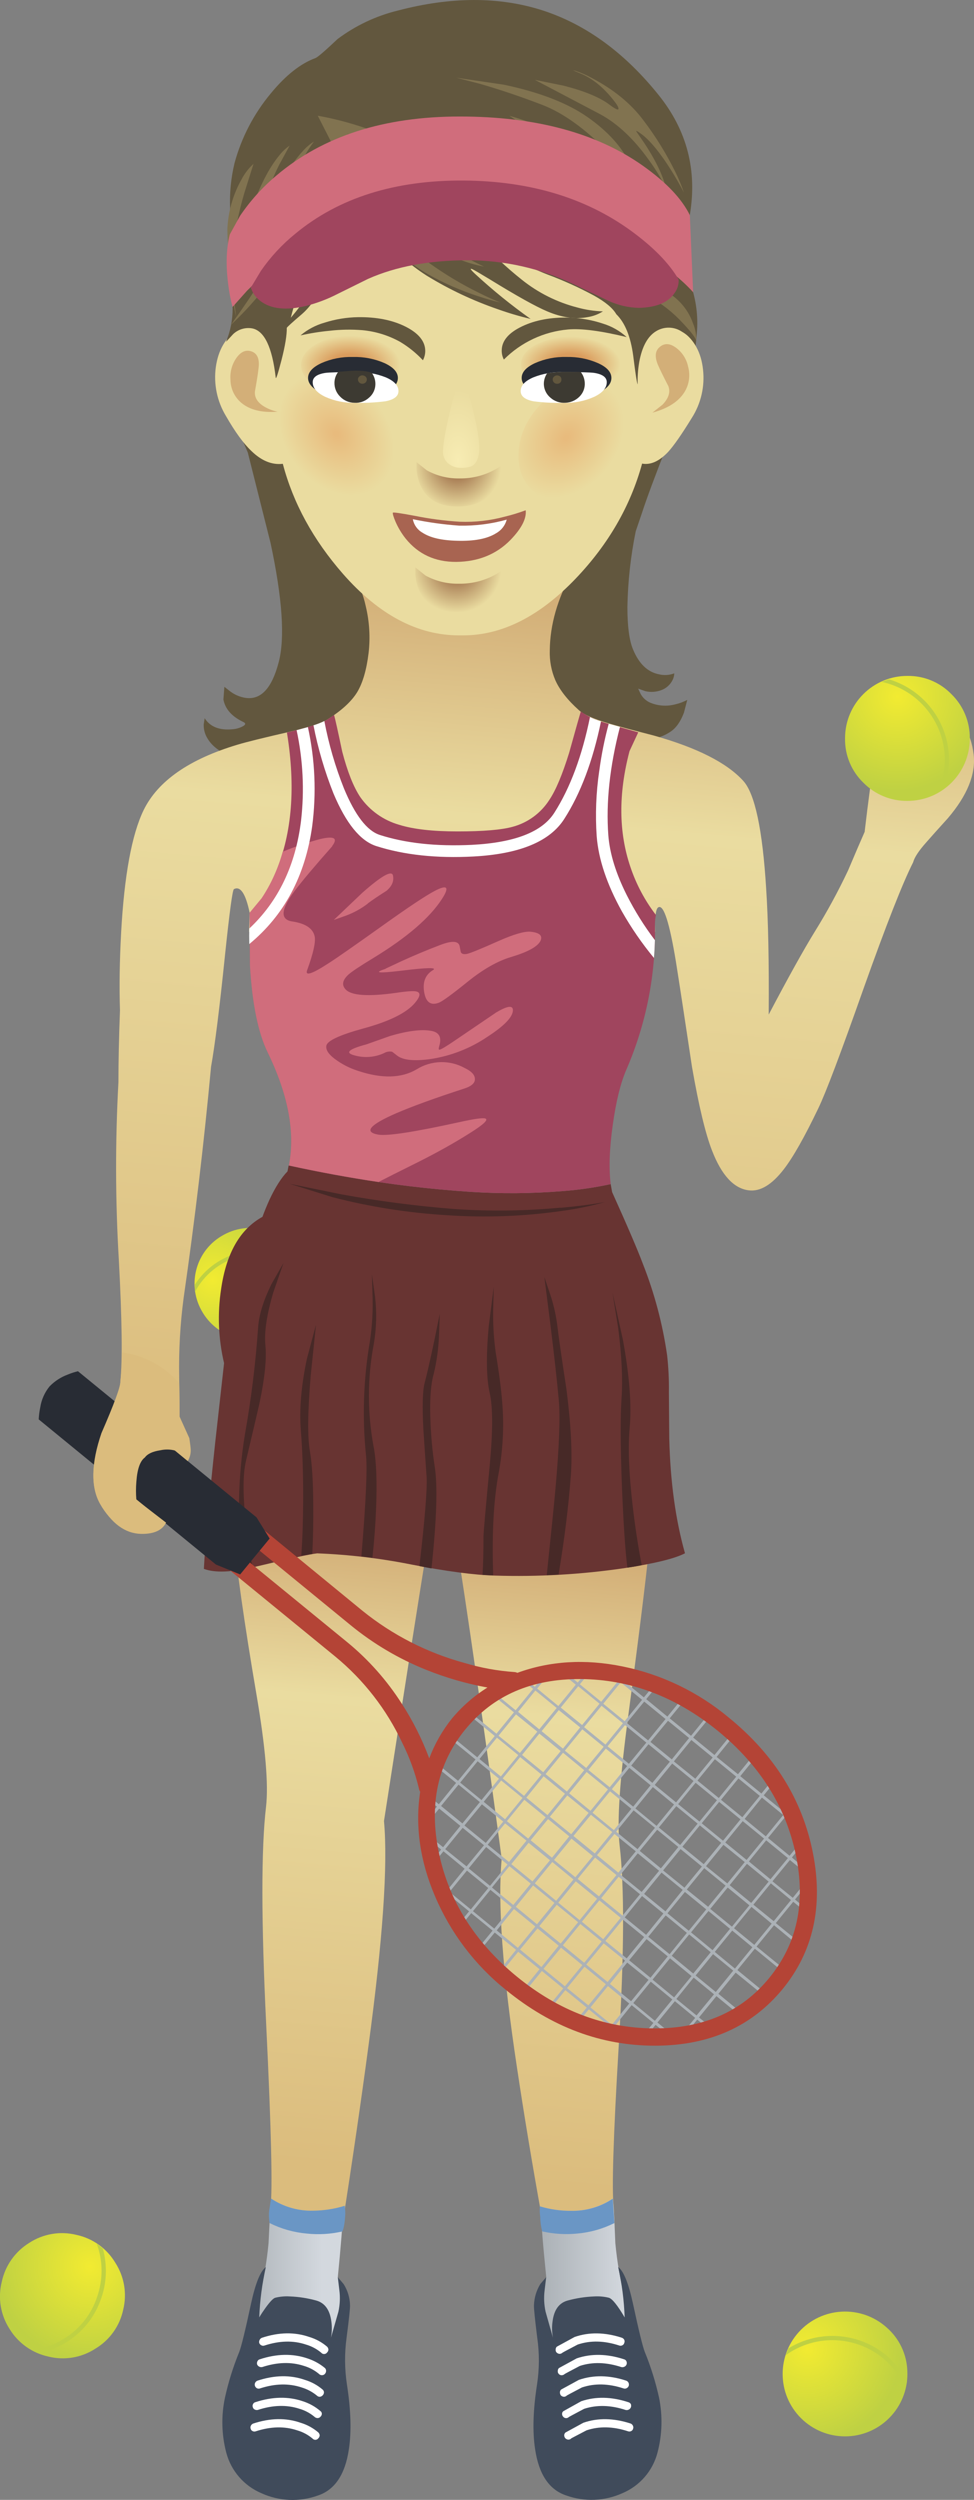 <?xml version="1.0" encoding="iso-8859-1"?>
<!-- Generator: Adobe Illustrator 20.1.0, SVG Export Plug-In . SVG Version: 6.00 Build 0)  -->
<svg version="1.0" id="Layer_1" xmlns="http://www.w3.org/2000/svg" xmlns:xlink="http://www.w3.org/1999/xlink" x="0px" y="0px"
	 viewBox="0 0 383.48 983.81" enable-background="new 0 0 383.48 983.81" xml:space="preserve">
<rect x="0" y="0" width="383.48" height="983.81" fill="#808080" stroke="none"/>
<title>sports1_0027</title>
<linearGradient id="SVGID_1_" gradientUnits="userSpaceOnUse" x1="585.619" y1="616.491" x2="571.269" y2="776.461" gradientTransform="matrix(1.53 0 0 1.53 -717.52 -332.86)">
	<stop  offset="0" style="stop-color:#D3AF78"/>
	<stop  offset="0.25" style="stop-color:#EADCA0"/>
	<stop  offset="1" style="stop-color:#DBBC7D"/>
</linearGradient>
<path fill="url(#SVGID_1_)" d="M197.52,731.66c-1.627,17.333,0.373,44.627,6,81.88c2.853,18.993,6.087,38.47,9.7,58.43
	c0,1.527,0.05,2.86,0.15,4h28.57l-0.31-7.33c-0.813-6.82-0.147-28.153,2-64c2.14-35.947,2.243-62.12,0.31-78.52
	c-1.067-9.167,0.103-26.377,3.51-51.63c4.887-36.613,7.79-60.547,8.71-71.8H179c4.993,31.267,11.18,74.267,18.56,129 M101,667
	c3.513,20.62,4.76,35.31,3.74,44.07c-1.933,16.393-1.907,45.06,0.08,86c1.987,40.94,2.547,64.797,1.68,71.57l-0.31,7.33h28.57
	c4-25.713,7.437-49.313,10.31-70.8c5.653-41.753,7.69-71.26,6.11-88.52c6.927-44.707,12.91-82.707,17.95-114H91.88
	C93.107,617.11,96.147,638.56,101,667z"/>
<path fill="#62573E" d="M180.79,94.88c-23.833,1.733-43.833,5.833-60,12.3c-18.667,7.487-29.36,17.153-32.08,29l-1.07,4.51
	c-0.602,3.43-0.73,6.926-0.38,10.39l0.23,0.46l2.9,8.33c2.393,6.667,4.787,12.75,7.18,18.25c0.613,2.493,3.593,14.333,8.94,35.52
	c4.667,21.793,5.737,37.46,3.21,47c-2.667,10.233-7.02,14.9-13.06,14c-2.127-0.332-4.143-1.169-5.88-2.44l-2.44-1.91l-0.38,5
	c0.713,3.767,3.337,6.72,7.87,8.86c0.967,0.46,0.94,0.993-0.08,1.6c-1.329,0.733-2.805,1.16-4.32,1.25
	c-5.093,0.46-8.71-0.99-10.85-4.35l-0.38,2.44c-0.056,1.971,0.477,3.913,1.53,5.58c3.333,5.6,11.48,9.037,24.44,10.31
	s41.68,0,86.16-3.82c22.2-1.887,43.103-3.923,62.71-6.11l2.9-0.46c2.138-0.504,4.17-1.384,6-2.6c2.24-1.473,4.023-3.993,5.35-7.56
	l1.3-5c-1.494,0.797-3.088,1.389-4.74,1.76c-3.349,0.896-6.903,0.628-10.08-0.76c-1.478-0.708-2.704-1.853-3.51-3.28l-1-2.14l2.83,1
	c2.057,0.475,4.207,0.343,6.19-0.38c2.015-0.707,3.664-2.19,4.58-4.12c0.377-0.788,0.584-1.647,0.61-2.52
	c-1.915,0.733-4.008,0.866-6,0.38c-4.48-0.867-7.89-4.127-10.23-9.78c-1.48-3.513-2.22-9.063-2.22-16.65
	c0.176-10.033,1.274-20.028,3.28-29.86l2.44-7.18c1.833-5.653,5.143-14.563,9.93-26.73c4.28-10.847,7.36-19.63,9.24-26.35
	c1.133-5.808,1.948-11.673,2.44-17.57c0.597-6.567-0.235-13.185-2.44-19.4c-2.493-6.52-12.933-11.407-31.32-14.66
	C222.923,94.07,202.99,93.3,180.79,94.88z"/>
<linearGradient id="SVGID_2_" gradientUnits="userSpaceOnUse" x1="615.383" y1="373.518" x2="595.453" y2="595.718" gradientTransform="matrix(1.53 0 0 1.53 -717.52 -332.86)">
	<stop  offset="0" style="stop-color:#D3AF78"/>
	<stop  offset="0.25" style="stop-color:#EADCA0"/>
	<stop  offset="1" style="stop-color:#DBBC7D"/>
</linearGradient>
<path fill="url(#SVGID_2_)" d="M144,238.55c1.455,6.036,1.834,12.282,1.12,18.45c-0.813,6.667-2.317,11.81-4.51,15.43
	c-2.293,3.72-6.267,7.337-11.92,10.85c-2.187,1.373-6.897,2.9-14.13,4.58c-10.667,2.447-17.667,4.177-21,5.19
	c-19.047,5.7-31.38,14.28-37,25.74c-4.667,9.627-7.62,25.667-8.86,48.12c-0.613,11.2-0.767,21.433-0.46,30.7
	c-0.407,10.667-0.61,20.087-0.61,28.26c-1.273,23.254-1.222,46.562,0.15,69.81c1.273,23.727,1.477,39.727,0.61,48
	c0.1,2.34-2.343,9.19-7.33,20.55c-4.127,11.867-4.357,21.057-0.69,27.57c4.38,7.74,9.957,10.923,16.73,9.55
	c2.489-0.564,4.836-1.629,6.9-3.13c1.478-0.943,2.708-2.225,3.59-3.74c0.813-1.627,0.66-4.683-0.46-9.17l-1.91-6.26l2.06,2.67
	c1.223,1.536,2.665,2.884,4.28,4c2.293-0.353,3.54-1.22,3.74-2.6c0.052-2.942-0.179-5.882-0.69-8.78
	c-1.58-5.653-2.497-9.243-2.75-10.77l-0.08-0.23c-0.1-8.047-0.177-15.2-0.23-21.46c-0.195-10.416,0.393-20.832,1.76-31.16
	c4.393-30.48,7.99-60.787,10.79-90.92c1.527-8.507,3.36-23.173,5.5-44c1.78-17.007,2.95-25.637,3.51-25.89
	c2.547-1.333,4.61,1.773,6.19,9.32l-0.23,7.49h159.86l-0.08-3.06l-0.15-0.23c0.207-1.933,0.383-3.307,0.53-4.12
	c0.207-1.333,0.563-2.097,1.07-2.29c2.04-0.913,4.307,6.19,6.8,21.31c1.373,8.607,3.487,22.43,6.34,41.47
	c2.667,15.333,5.29,26.307,7.87,32.92c3.767,9.773,8.603,15.017,14.51,15.73c4.48,0.56,9.063-2.19,13.75-8.25
	c3.667-4.733,8.2-12.733,13.6-24c2.9-5.96,8.857-21.72,17.87-47.28c8.86-24.9,15.353-41.423,19.48-49.57
	c0.507-1.933,2.213-4.53,5.12-7.79c1.68-1.933,4.53-5.117,8.55-9.55c7.64-8.96,11.027-17.293,10.16-25
	c-1.067-9.267-5.04-14.383-11.92-15.35c-2.566-0.346-5.177-0.11-7.64,0.69c-1.803,0.406-3.481,1.244-4.89,2.44
	c-1.373,1.333-2.417,4.44-3.13,9.32c-0.353,2.447-0.583,4.78-0.69,7c-0.789-1.04-1.746-1.943-2.83-2.67
	c-2.187-1.48-4.147-1.607-5.88-0.38c-1.733,1.227-3.067,5.783-4,13.67c-0.56,4.173-1.197,9.29-1.91,15.35v0.23
	c-1.273,2.853-3.463,7.947-6.57,15.28c-3.893,8.242-8.253,16.255-13.06,24c-4.427,7.18-10.487,18.077-18.18,32.69
	c0.153-20.62-0.18-37.17-1-49.65c-1.427-23.167-4.427-37.27-9-42.31c-6.467-7.127-18.23-13.083-35.29-17.87
	c-8.507-2.187-14.463-3.79-17.87-4.81c-5.807-1.733-9.65-3.44-11.53-5.12c-4.48-4-7.587-7.947-9.32-11.84
	c-1.569-3.688-2.313-7.674-2.18-11.68c0.1-10.133,3.027-20.367,8.78-30.7c-14.26-6.873-28.593-10.207-43-10
	c-14.053,0.207-28.49,3.747-43.31,10.62C141.328,229.81,143.043,234.082,144,238.55z"/>
<radialGradient id="SVGID_3_" cx="315.87" cy="663.453" r="21.71" gradientTransform="matrix(0.426 -1.469 -1.469 -0.426 923.852 1250.341)" gradientUnits="userSpaceOnUse">
	<stop  offset="0" style="stop-color:#F2EB31"/>
	<stop  offset="1" style="stop-color:#BFD143"/>
</radialGradient>
<path fill="url(#SVGID_3_)" d="M88,486c-10.574,5.722-14.508,18.933-8.786,29.507c0.051,0.095,0.103,0.189,0.156,0.283
	c5.843,10.648,19.209,14.547,29.86,8.71c10.607-5.789,14.514-19.08,8.725-29.687c-0.031-0.058-0.063-0.115-0.095-0.173
	c-5.784-10.61-19.074-14.521-29.684-8.737C88.117,485.935,88.059,485.967,88,486z"/>
<path fill="#BFD143" d="M91,494c-5.928,2.236-10.968,6.339-14.36,11.69l0.15,2.67c7.324-13.67,24.342-18.815,38.012-11.491
	c1.862,0.998,3.606,2.202,5.198,3.591l-0.62-2.46c-2.845-2.138-6.053-3.744-9.47-4.74C103.699,491.403,97.047,491.663,91,494z"/>
<linearGradient id="SVGID_4_" gradientUnits="userSpaceOnUse" x1="530.966" y1="806.703" x2="558.466" y2="806.703" gradientTransform="matrix(1.53 0 0 1.53 -717.52 -332.86)">
	<stop  offset="0" style="stop-color:#ACB2B7"/>
	<stop  offset="0.76" style="stop-color:#D3D8DE"/>
</linearGradient>
<path fill="url(#SVGID_4_)" d="M133,896.18c1.273-12.933,1.91-21.003,1.91-24.21l0.61-3.67c-4.013,1.2-8.182,1.793-12.37,1.76
	c-5.813,0.101-11.518-1.578-16.35-4.81l-0.31,3.36c-0.207,2.9-0.46,7.637-0.76,14.21c-0.71,7.481-1.994,14.896-3.84,22.18l-0.61,2.6
	l-0.38,1c-1.733,6.467-4.203,14.87-7.41,25.21c5.021,1.916,10.298,3.075,15.66,3.44c9.113,0.813,16.78-0.077,23-2.67
	c0.967-12.067,1.3-18.863,1-20.39c1.404-4.15,1.822-8.57,1.22-12.91L133,896.18z"/>
<path fill="#404B5B" d="M133,896.18l0.61,5.12c0.362,2.828,0.233,5.696-0.38,8.48L130.3,920c0.407-2.14,0.458-4.333,0.15-6.49
	c-0.613-4.533-2.613-7.257-6-8.17c-3.39-0.932-6.877-1.469-10.39-1.6c-1.926-0.118-3.858,0.061-5.73,0.53
	c-0.813,0.253-2.113,1.627-3.9,4.12c-0.867,1.22-1.657,2.417-2.37,3.59c0.271-6.658,1.141-13.278,2.6-19.78
	c-2.14,1.58-4.073,6.34-5.8,14.28c-2.293,10.667-3.847,17.03-4.66,19.09c-2.399,5.86-4.29,11.916-5.65,18.1
	c-1.496,7.124-1.314,14.498,0.53,21.54c1.9,7.201,7.035,13.112,13.9,16c6.959,3.155,14.872,3.485,22.07,0.92
	c6.72-2.187,10.82-8.247,12.3-18.18c1.067-6.927,0.813-15.457-0.76-25.59c-0.918-6.045-0.968-12.19-0.15-18.25
	c0.967-7.433,1.423-11.71,1.37-12.83c-0.049-2.979-0.921-5.886-2.52-8.4L133,896.18z"/>
<path fill="#6A96C5" d="M135.73,868.07c-4.035,1.243-8.228,1.893-12.45,1.93c-5.856,0.148-11.615-1.507-16.5-4.74
	c-0.153,0.507-0.407,1.983-0.76,4.43c-0.231,1.727-0.18,3.479,0.15,5.19c4.562,2.276,9.511,3.674,14.59,4.12
	c4.697,0.508,9.447,0.224,14.05-0.84c0.184-0.446,0.337-0.904,0.46-1.37c0.264-1.155,0.441-2.328,0.53-3.51
	c0.1-1.02,0.15-1.783,0.15-2.29C135.942,870.013,135.868,869.037,135.73,868.07z"/>
<path fill="#FFFFFF" d="M129.31,924.67c-0.037-0.434-0.224-0.84-0.53-1.15c-2.04-1.75-4.425-3.051-7-3.82
	c-5.753-2-11.967-1.897-18.64,0.31c-0.405,0.148-0.736,0.45-0.92,0.84c-0.199,0.374-0.252,0.809-0.15,1.22
	c0.148,0.405,0.45,0.736,0.84,0.92c0.376,0.203,0.821,0.232,1.22,0.08c5.907-1.933,11.357-2.06,16.35-0.38
	c2.202,0.64,4.246,1.733,6,3.21c0.522,0.615,1.443,0.691,2.058,0.169c0.087-0.074,0.165-0.157,0.232-0.249
	C129.089,925.519,129.282,925.108,129.31,924.67z"/>
<path fill="#FFFFFF" d="M128.39,933.07c0.013-0.431-0.154-0.847-0.46-1.15c-2.066-1.712-4.442-3.009-7-3.82
	c-5.753-1.933-11.967-1.807-18.64,0.38c-0.407,0.099-0.746,0.379-0.92,0.76c-0.199,0.374-0.252,0.809-0.15,1.22
	c0.148,0.405,0.45,0.736,0.84,0.92c0.374,0.199,0.809,0.252,1.22,0.15c5.907-1.933,11.357-2.087,16.35-0.46
	c2.202,0.64,4.246,1.733,6,3.21l0.08,0.08c0.297,0.256,0.678,0.391,1.07,0.38c0.444,0.009,0.868-0.186,1.15-0.53
	C128.218,933.899,128.381,933.493,128.39,933.07z"/>
<path fill="#FFFFFF" d="M127.55,941.55c0.009-0.444-0.186-0.868-0.53-1.15c-2.04-1.75-4.425-3.051-7-3.82
	c-5.7-2-11.913-1.897-18.64,0.31c-0.405,0.148-0.736,0.45-0.92,0.84c-0.203,0.376-0.232,0.821-0.08,1.22
	c0.135,0.388,0.404,0.715,0.76,0.92c0.376,0.203,0.821,0.232,1.22,0.08c5.907-1.933,11.38-2.06,16.42-0.38
	c2.193,0.663,4.232,1.754,6,3.21c0.303,0.307,0.719,0.473,1.15,0.46c0.407-0.049,0.785-0.236,1.07-0.53
	C127.325,942.408,127.522,941.993,127.55,941.55z"/>
<path fill="#FFFFFF" d="M126.71,949.95c0.018-0.424-0.182-0.827-0.53-1.07c-2.046-1.759-4.427-3.086-7-3.9
	c-5.7-1.933-11.913-1.807-18.64,0.38c-0.407,0.099-0.746,0.379-0.92,0.76c-0.203,0.376-0.232,0.821-0.08,1.22
	c0.099,0.407,0.379,0.746,0.76,0.92c0.374,0.199,0.809,0.252,1.22,0.15c5.907-1.933,11.357-2.087,16.35-0.46
	c2.202,0.64,4.246,1.733,6,3.21c0.313,0.29,0.723,0.454,1.15,0.46c0.444,0.009,0.868-0.186,1.15-0.53
	C126.503,950.804,126.7,950.389,126.71,949.95z"/>
<path fill="#FFFFFF" d="M125.87,958.43c-0.037-0.434-0.224-0.84-0.53-1.15c-2.04-1.749-4.425-3.051-7-3.82
	c-5.7-2-11.913-1.897-18.64,0.31c-0.405,0.149-0.735,0.451-0.92,0.84c-0.203,0.376-0.232,0.821-0.08,1.22
	c0.099,0.407,0.379,0.746,0.76,0.92c0.376,0.203,0.821,0.232,1.22,0.08c5.907-1.933,11.357-2.06,16.35-0.38
	c2.202,0.64,4.246,1.733,6,3.21l0.08,0.08c0.566,0.575,1.49,0.582,2.065,0.016c0.053-0.052,0.101-0.107,0.145-0.167
	C125.645,959.288,125.842,958.873,125.87,958.43z"/>
<linearGradient id="SVGID_5_" gradientUnits="userSpaceOnUse" x1="608.916" y1="806.673" x2="636.416" y2="806.673" gradientTransform="matrix(1.53 0 0 1.53 -717.52 -332.86)">
	<stop  offset="0" style="stop-color:#ACB2B7"/>
	<stop  offset="0.76" style="stop-color:#D3D8DE"/>
</linearGradient>
<path fill="url(#SVGID_5_)" d="M238.91,937.19c5.358-0.387,10.633-1.546,15.66-3.44c-3.207-10.34-5.677-18.743-7.41-25.21l-0.46-1
	l-0.61-2.6c-1.838-7.275-3.115-14.68-3.82-22.15c-0.253-6.567-0.483-11.303-0.69-14.21l-0.31-3.36
	c-4.832,3.232-10.537,4.911-16.35,4.81c-4.188,0.033-8.357-0.56-12.37-1.76c0.117,1.236,0.321,2.463,0.61,3.67
	c-0.053,3.207,0.583,11.277,1.91,24.21l-1.37,5c-0.601,4.335-0.208,8.75,1.15,12.91c-0.307,1.373,0.05,8.17,1.07,20.39
	C222.087,937.097,229.75,938.01,238.91,937.19z"/>
<path fill="#404B5B" d="M239.75,904.27c-1.873-0.463-3.804-0.642-5.73-0.53c-3.536,0.135-7.045,0.672-10.46,1.6
	c-3.413,0.913-5.413,3.637-6,8.17c-0.308,2.157-0.257,4.35,0.15,6.49l-2.9-10.23c-0.613-2.784-0.742-5.652-0.38-8.48l0.61-5.12
	l-2.29,2.67c-1.555,2.534-2.423,5.429-2.52,8.4c-0.053,1.22,0.38,5.497,1.3,12.83c0.866,6.055,0.839,12.203-0.08,18.25
	c-1.58,10.133-1.833,18.663-0.76,25.59c1.48,9.927,5.58,15.987,12.3,18.18c7.198,2.565,15.111,2.235,22.07-0.92
	c6.853-2.882,11.965-8.801,13.82-16c1.847-7.039,2.056-14.408,0.61-21.54c-1.36-6.184-3.251-12.24-5.65-18.1
	c-0.813-2.087-2.367-8.45-4.66-19.09c-1.733-7.947-3.667-12.707-5.8-14.28c1.468,6.519,2.325,13.161,2.56,19.84
	C243.14,907.26,241.077,904.683,239.75,904.27z"/>
<path fill="#6A96C5" d="M241.89,874.87l-0.61-9.62c-4.832,3.232-10.537,4.911-16.35,4.81c-4.188,0.033-8.357-0.56-12.37-1.76
	c-0.118,1.374-0.068,2.758,0.15,4.12c0.011,1.934,0.267,3.86,0.76,5.73c4.557,1.029,9.252,1.313,13.9,0.84
	C232.425,878.538,237.351,877.14,241.89,874.87z"/>
<path fill="#FFFFFF" d="M245.79,920.85c-0.184-0.39-0.515-0.692-0.92-0.84c-6.72-2.187-12.933-2.29-18.64-0.31
	c-4.48,2.447-6.813,3.72-7,3.82c-0.306,0.303-0.473,0.719-0.46,1.15c-0.049,0.421,0.09,0.841,0.38,1.15
	c0.31,0.306,0.716,0.493,1.15,0.53c0.427-0.006,0.837-0.17,1.15-0.46c0.1-0.1,2.1-1.17,6-3.21c4.993-1.68,10.443-1.553,16.35,0.38
	c0.399,0.152,0.844,0.122,1.22-0.08c0.381-0.174,0.661-0.513,0.76-0.92C245.957,921.677,245.961,921.236,245.79,920.85z"/>
<path fill="#FFFFFF" d="M246.63,929.25c-0.174-0.381-0.513-0.661-0.92-0.76c-6.667-2.187-12.88-2.313-18.64-0.38
	c-4.48,2.447-6.813,3.72-7,3.82c-0.306,0.303-0.473,0.719-0.46,1.15c-0.065,0.422,0.076,0.85,0.38,1.15
	c0.282,0.344,0.706,0.539,1.15,0.53c0.427-0.006,0.837-0.17,1.15-0.46c0.1-0.1,2.1-1.17,6-3.21c4.993-1.627,10.443-1.473,16.35,0.46
	c0.411,0.102,0.846,0.049,1.22-0.15c0.39-0.184,0.692-0.515,0.84-0.92C246.829,930.075,246.804,929.637,246.63,929.25z"/>
<path fill="#FFFFFF" d="M247.47,937.73c-0.184-0.39-0.515-0.692-0.92-0.84c-6.667-2.187-12.88-2.29-18.64-0.31
	c-4.48,2.447-6.813,3.72-7,3.82c-0.306,0.303-0.473,0.719-0.46,1.15c0,0.414,0.133,0.817,0.38,1.15
	c0.31,0.306,0.716,0.493,1.15,0.53c0.431,0.013,0.847-0.154,1.15-0.46c0.1-0.1,2.1-1.17,6-3.21c4.993-1.68,10.443-1.553,16.35,0.38
	c0.399,0.152,0.844,0.122,1.22-0.08c0.39-0.184,0.692-0.515,0.84-0.92C247.664,938.542,247.639,938.111,247.47,937.73z"/>
<path fill="#FFFFFF" d="M248.39,946.13c-0.218-0.378-0.578-0.651-1-0.76c-6.667-2.187-12.853-2.313-18.56-0.38
	c-4.48,2.493-6.813,3.793-7,3.9c-0.348,0.243-0.548,0.646-0.53,1.07c-0.013,0.431,0.154,0.847,0.46,1.15
	c0.282,0.344,0.706,0.539,1.15,0.53c0.405,0.001,0.792-0.166,1.07-0.46c0.153-0.1,2.153-1.17,6-3.21
	c5.04-1.627,10.49-1.473,16.35,0.46c0.411,0.102,0.846,0.049,1.22-0.15c0.389-0.185,0.691-0.515,0.84-0.92
	C248.557,946.982,248.509,946.529,248.39,946.13z"/>
<path fill="#FFFFFF" d="M248.31,953.77c-6.72-2.187-12.933-2.29-18.64-0.31c-4.48,2.447-6.813,3.72-7,3.82
	c-0.344,0.282-0.539,0.706-0.53,1.15c0.006,0.427,0.17,0.837,0.46,1.15c0.31,0.306,0.716,0.493,1.15,0.53
	c0.427-0.006,0.837-0.17,1.15-0.46h-0.08c0.153-0.1,2.19-1.17,6.11-3.21c4.993-1.68,10.443-1.553,16.35,0.38
	c0.399,0.152,0.844,0.122,1.22-0.08c0.381-0.174,0.661-0.513,0.76-0.92c0.152-0.399,0.123-0.844-0.08-1.22
	C249.005,954.224,248.694,953.927,248.31,953.77z"/>
<path fill="#D88B37" d="M147.87,352.43c-1.464-1.553-3.516-2.414-5.65-2.37c-2.111-0.034-4.139,0.827-5.58,2.37
	c-1.536,1.476-2.393,3.52-2.37,5.65c0.08,4.352,3.588,7.86,7.94,7.94c2.13,0.023,4.174-0.834,5.65-2.37
	c1.543-1.441,2.404-3.469,2.37-5.58c0.023-2.13-0.834-4.174-2.37-5.65 M146,354.34c0.988,0.993,1.538,2.339,1.53,3.74
	c0.019,1.382-0.535,2.711-1.53,3.67c-0.982,1.004-2.336,1.558-3.74,1.53c-2.86-0.016-5.174-2.33-5.19-5.19
	c-0.008-1.401,0.542-2.747,1.53-3.74c0.959-0.995,2.288-1.549,3.67-1.53C143.669,352.792,145.019,353.342,146,354.34z"/>
<path fill="#D88B37" d="M143.44,368.09c0.038-5.904-4.718-10.72-10.622-10.758c-5.904-0.038-10.72,4.718-10.758,10.622
	s4.718,10.72,10.622,10.758c2.859,0.018,5.606-1.11,7.628-3.132C142.36,373.634,143.496,370.916,143.44,368.09 M138.44,362.51
	c3.115,3.079,3.144,8.1,0.065,11.215c-3.079,3.115-8.1,3.144-11.215,0.065c-3.115-3.079-3.144-8.1-0.065-11.215
	c1.488-1.506,3.517-2.354,5.635-2.355c2.084-0.027,4.087,0.805,5.54,2.3L138.44,362.51z"/>
<path fill="#D88B37" d="M145.43,357.47c-5.114,0.011-9.251,4.166-9.24,9.28c0,0.013,0,0.027,0,0.04
	c-0.002,5.125,4.151,9.282,9.276,9.284c5.125,0.002,9.282-4.151,9.284-9.276c0-0.003,0-0.005,0-0.008
	c0.055-2.465-0.911-4.842-2.67-6.57c-1.739-1.794-4.142-2.789-6.64-2.75 M140.86,362.13c1.198-1.241,2.855-1.933,4.58-1.91
	c3.601-0.028,6.542,2.869,6.57,6.47c0,0.033,0,0.067,0,0.1c0.023,1.725-0.669,3.382-1.91,4.58c-1.223,1.253-2.91,1.944-4.66,1.91
	c-3.577-0.016-6.474-2.912-6.49-6.49c-0.039-1.747,0.645-3.434,1.89-4.66H140.86z"/>
<path fill="#EADCA0" d="M182.24,37.06c-20.267,0-37.377,7.103-51.33,21.31c-14.207,14.42-21.31,32.32-21.31,53.7v16
	c-5.853-2.087-11.187-1.553-16,1.6c-4.813,3.153-7.69,8.093-8.63,14.82c-0.907,6.685,0.505,13.48,4,19.25
	c3.567,6.213,6.877,10.77,9.93,13.67c4,3.92,8.15,5.627,12.45,5.12c4.073,15.48,11.967,29.917,23.68,43.31
	c14.153,16.14,29.403,24.21,45.75,24.21h1.53c15.333,0,30.127-7.46,44.38-22.38c12.833-13.44,21.54-28.513,26.12-45.22
	c3.333,0.613,6.743-0.913,10.23-4.58c2.24-2.447,5.347-6.903,9.32-13.37c3.626-5.666,5.19-12.407,4.43-19.09
	c-0.713-6.667-3.463-11.707-8.25-15.12c-3.946-2.846-8.908-3.899-13.67-2.9v-15.32c0-21.387-7.077-39.283-21.23-53.69
	C219.64,44.167,202.507,37.06,182.24,37.06z"/>
<path fill="#D3AF78" d="M256.86,162.4c6-1.627,10.177-4.273,12.53-7.94c1.93-3.015,2.487-6.71,1.53-10.16
	c-0.616-3.008-2.331-5.679-4.81-7.49c-2.447-1.78-4.61-1.83-6.49-0.15c-1.68,1.473-1.883,3.763-0.61,6.87
	c0.767,1.78,2.14,4.58,4.12,8.4c0.913,2.34,0.15,4.783-2.29,7.33L256.86,162.4z"/>
<path fill="#D3AF78" d="M90.74,149.42c0.022,3.55,1.615,6.907,4.35,9.17c3.333,2.747,8.07,3.893,14.21,3.44
	c-1.629-0.323-3.2-0.89-4.66-1.68c-3.053-1.627-4.48-3.713-4.28-6.26c0.767-4.28,1.25-7.387,1.45-9.32
	c0.407-3.333-0.407-5.447-2.44-6.34c-2.293-0.967-4.357-0.203-6.19,2.29C91.363,143.24,90.498,146.323,90.74,149.42z"/>
<radialGradient id="SVGID_6_" cx="259.354" cy="1001.956" r="13.15" gradientTransform="matrix(-1.53 0 0 -0.84 621.01 985.03)" gradientUnits="userSpaceOnUse">
	<stop  offset="0.37" style="stop-color:#DA9C5D"/>
	<stop  offset="1" style="stop-color:#EADCA0"/>
</radialGradient>
<path fill="url(#SVGID_6_)" d="M211,135.59c-3.92,2.14-5.88,4.737-5.88,7.79c0,3.053,1.96,5.65,5.88,7.79
	c4.418,2.243,9.327,3.347,14.28,3.21c4.931,0.144,9.819-0.96,14.21-3.21c3.92-2.187,5.88-4.783,5.88-7.79
	c0-3.007-1.96-5.603-5.88-7.79C230.475,131.313,220.015,131.313,211,135.59z"/>
<radialGradient id="SVGID_7_" cx="437.445" cy="448.035" r="13.16" gradientTransform="matrix(-1.17 -0.99 1.27 -1.5 165.75 1277.36)" gradientUnits="userSpaceOnUse">
	<stop  offset="0.04" style="stop-color:#E8BB7D"/>
	<stop  offset="1" style="stop-color:#EADCA0"/>
</radialGradient>
<path fill="url(#SVGID_7_)" d="M227.69,150.56c-6.213,1.333-11.637,4.72-16.27,10.16s-7.053,11.347-7.26,17.72
	c-0.253,6.367,1.747,11.367,6,15c4.253,3.633,9.497,4.78,15.73,3.44c6.427-1.424,12.17-5.01,16.27-10.16
	c4.667-5.447,7.11-11.353,7.33-17.72c0.22-6.367-1.78-11.367-6-15C239.217,150.387,233.95,149.24,227.69,150.56z"/>
<radialGradient id="SVGID_8_" cx="-15.527" cy="667.289" r="13.14" gradientTransform="matrix(-1.19 0.96 -1.26 -1.56 954.75 1226.75)" gradientUnits="userSpaceOnUse">
	<stop  offset="0.04" style="stop-color:#E8BB7D"/>
	<stop  offset="1" style="stop-color:#EADCA0"/>
</radialGradient>
<path fill="url(#SVGID_8_)" d="M116.4,150.56c-4.327,3.46-6.39,8.46-6.19,15s2.567,12.623,7.1,18.25
	c4.094,5.332,9.846,9.149,16.35,10.85c6.313,1.527,11.647,0.527,16-3s6.417-8.527,6.19-15c-0.207-6.467-2.6-12.527-7.18-18.18
	s-10.03-9.27-16.35-10.85C126.033,146.07,120.727,147.047,116.4,150.56z"/>
<radialGradient id="SVGID_9_" cx="259.324" cy="964.135" r="13.16" gradientTransform="matrix(-1.53 0 0 -0.89 534.32 1001.86)" gradientUnits="userSpaceOnUse">
	<stop  offset="0.37" style="stop-color:#DA9C5D"/>
	<stop  offset="1" style="stop-color:#EADCA0"/>
</radialGradient>
<path fill="url(#SVGID_9_)" d="M124.42,135.44c-3.92,2.293-5.88,5.043-5.88,8.25s1.96,5.957,5.88,8.25
	c4.343,2.399,9.251,3.587,14.21,3.44c4.959,0.147,9.867-1.041,14.21-3.44c3.92-2.24,5.88-4.99,5.88-8.25s-1.96-6.01-5.88-8.25
	c-4.343-2.399-9.251-3.587-14.21-3.44C133.671,131.853,128.763,133.041,124.42,135.44z"/>
<path fill="#62573E" d="M224.25,125c-7.233-0.207-13.47,0.94-18.71,3.44c-5.24,2.5-7.907,5.607-8,9.32
	c-0.056,1.299,0.234,2.59,0.84,3.74c6.767-6.803,15.721-10.997,25.28-11.84c5.247-0.46,12.937,0.54,23.07,3
	c-2.657-2.411-5.812-4.21-9.24-5.27C233.215,125.961,228.755,125.156,224.25,125z"/>
<path fill="#282C34" d="M210.58,142.93c-3.46,1.627-5.19,3.56-5.19,5.8c0,2.24,1.73,4.2,5.19,5.88c3.919,1.685,8.156,2.5,12.42,2.39
	c4.298,0.117,8.571-0.691,12.53-2.37c3.46-1.627,5.19-3.587,5.19-5.88c0-2.293-1.73-4.227-5.19-5.8
	c-3.944-1.737-8.222-2.58-12.53-2.47C218.729,140.363,214.486,141.2,210.58,142.93z"/>
<path fill="#FFFFFF" d="M210,148.5c-3.333,1.427-5,3.233-5,5.42c0,2,1.667,3.333,5,4c3.951,0.513,7.937,0.717,11.92,0.61
	c4.157,0.139,8.289-0.679,12.08-2.39c3.26-1.58,4.89-3.49,4.89-5.73c0-1.933-1.667-3.157-5-3.67c-1.527-0.207-5.527-0.31-12-0.31
	C217.827,146.3,213.78,147.004,210,148.5z"/>
<path fill="#3D3A32" d="M221.42,146.36c-2.008,0.062-4.012,0.239-6,0.53c-0.895,1.3-1.351,2.852-1.3,4.43
	c0.095,2.019,1.039,3.905,2.6,5.19c1.587,1.417,3.677,2.137,5.8,2c2.128-0.053,4.152-0.927,5.65-2.44
	c1.438-1.424,2.189-3.4,2.06-5.42c-0.062-1.561-0.622-3.061-1.6-4.28h-7.26L221.42,146.36z"/>
<path fill="#62573E" d="M218.14,148.2c-0.344,0.282-0.539,0.706-0.53,1.15c0.001,0.462,0.193,0.904,0.53,1.22
	c0.326,0.314,0.767,0.481,1.22,0.46c0.871,0.057,1.623-0.602,1.68-1.473c0.005-0.069,0.005-0.138,0-0.207
	c0.013-0.431-0.154-0.847-0.46-1.15c-0.336-0.299-0.77-0.463-1.22-0.46C218.907,147.719,218.466,147.886,218.14,148.2z"/>
<path fill="#282C34" d="M156.65,148.73c0-2.24-1.73-4.173-5.19-5.8c-3.946-1.727-8.225-2.56-12.53-2.44
	c-4.28-0.125-8.534,0.709-12.45,2.44c-3.46,1.627-5.19,3.56-5.19,5.8c0,2.24,1.73,4.2,5.19,5.88c3.928,1.689,8.176,2.504,12.45,2.39
	c4.298,0.117,8.571-0.691,12.53-2.37C154.92,152.99,156.65,151.023,156.65,148.73z"/>
<path fill="#FFFFFF" d="M156.88,153.92c0-2.187-1.667-3.993-5-5.42c-3.765-1.486-7.794-2.187-11.84-2.06
	c-6.467,0-10.44,0.103-11.92,0.31c-3.333,0.507-5,1.73-5,3.67c0,2.24,1.63,4.15,4.89,5.73c3.743,1.68,7.819,2.491,11.92,2.37
	c3.983,0.107,7.969-0.097,11.92-0.61C155.203,157.237,156.88,155.907,156.88,153.92z"/>
<path fill="#3D3A32" d="M133.21,146.29c-0.965,1.22-1.503,2.724-1.53,4.28c-0.06,2.063,0.744,4.057,2.22,5.5
	c1.471,1.551,3.512,2.433,5.65,2.44c2.103,0.147,4.175-0.576,5.73-2c1.568-1.305,2.488-3.23,2.52-5.27
	c0.035-1.586-0.446-3.14-1.37-4.43c-0.867-0.507-2.623-0.813-5.27-0.92c-1.402-0.038-2.805,0.012-4.2,0.15
	C134.987,146.207,133.737,146.29,133.21,146.29z"/>
<path fill="#62573E" d="M144.43,149.34c0.009-0.444-0.186-0.868-0.53-1.15c-0.336-0.299-0.77-0.463-1.22-0.46
	c-0.453-0.021-0.894,0.146-1.22,0.46c-0.344,0.282-0.539,0.706-0.53,1.15c0.001,0.462,0.193,0.904,0.53,1.22
	c0.326,0.314,0.767,0.481,1.22,0.46c0.45,0.003,0.884-0.161,1.22-0.46C144.237,150.244,144.429,149.802,144.43,149.34z"/>
<path fill="#62573E" d="M132.9,15.37c-4.94,4.667-7.843,7.163-8.71,7.49c-5.853,2.14-11.71,6.773-17.57,13.9
	c-6.676,8.007-11.547,17.36-14.28,27.42c-1.394,5.798-1.983,11.761-1.75,17.72c0.153,10.133,0.18,15.733,0.08,16.8
	c-0.356,4.296-0.356,8.614,0,12.91c0.207,2.34,0.513,5.573,0.92,9.7c0.021,4.531-0.86,9.022-2.59,13.21l2.83-3.06
	c2.008-1.878,4.783-2.701,7.49-2.22c4.787,0.967,7.867,7.433,9.24,19.4c0.1,0.813,0.863-1.52,2.29-7c1.427-5.6,2.113-9.8,2.06-12.6
	c0.153-0.353,2.113-2.137,5.88-5.35c3.613-3.107,6.517-7.51,8.71-13.21c1.833-4.733,3.997-11.227,6.49-19.48s3.97-12.92,4.43-14
	c3.51,5.606,7.463,10.923,11.82,15.9c5.106,6.053,11.093,11.305,17.76,15.58c8.823,5.413,18.212,9.842,28,13.21
	c4.228,1.515,8.538,2.79,12.91,3.82c-7.574-5.371-14.799-11.22-21.63-17.51c-2.04-1.887-2.473-2.573-1.3-2.06
	c0.767,0.353,3.057,1.687,6.87,4c10.593,6.52,18.13,10.72,22.61,12.6c5.753,2.447,11.127,3.187,16.12,2.22
	c2.063-0.342,4.036-1.097,5.8-2.22c-3.409-0.104-6.794-0.618-10.08-1.53c-7.971-2.052-15.416-5.774-21.84-10.92
	c-6.106-4.847-11.792-10.199-17-16l-5.35-6.57l8.98,7.48c7.175,5.356,15.035,9.728,23.37,13c6.323,2.345,12.475,5.129,18.41,8.33
	c4.48,2.493,7.407,4.937,8.78,7.33c3.413,3.333,5.63,8.757,6.65,16.27c0.913,7.333,1.5,11.1,1.76,11.3
	c-0.087-2.916,0.117-5.834,0.61-8.71c1.12-6.16,3.36-10.233,6.72-12.22c3.12-1.887,7.05-1.797,10.08,0.23
	c1.615,0.919,3.041,2.137,4.2,3.59c-0.353-1.887-0.687-4.22-1-7c-0.636-4.785-0.84-9.618-0.61-14.44
	c0.1-1.333,0.05-5.737-0.15-13.21c-0.219-4.974,0.012-9.958,0.69-14.89c2.953-17.513-1.093-33.18-12.14-47
	c-13.44-16.793-28.74-27.963-45.9-33.51c-17.007-5.447-35.973-5.42-56.9,0.08C148.063,6.245,139.98,10.062,132.9,15.37
	 M124.5,105.19l0.15-0.15l-1.45,5.65c-0.867,3.82-3.77,8.607-8.71,14.36C116.883,115.323,120.22,108.703,124.5,105.19z"/>
<path fill="#817350" d="M272.83,127.19c-2.131-6.048-6.702-10.924-12.6-13.44c-6.26-2.9-13.693-6.183-22.3-9.85l-11.08-4.58
	l10.31,6.49c7.74,4.84,13.877,8.48,18.41,10.92c5.005,2.755,9.523,6.316,13.37,10.54c3.46,3.667,5.19,6.033,5.19,7.1
	C274.23,131.91,273.786,129.459,272.83,127.19 M189,33c7.947,2.293,16.093,5.043,24.44,8.25c8.347,3.207,17.08,9.497,26.2,18.87
	c3.987,4.052,7.664,8.397,11,13c-0.243-2.971-1.101-5.859-2.52-8.48c-3.26-6.82-8.86-13.007-16.8-18.56s-18.94-9.807-33-12.76
	l-18.71-2.75L189,33 M220.47,66.15l4.12,6.42c3.107,4.733,5.527,8.22,7.26,10.46c3.446,4.231,7.5,7.928,12.03,10.97
	c-2.14-3.513-4.737-7.307-7.79-11.38c-6.06-8.173-11.28-13.66-15.66-16.46 M204.93,68.83c-2.447-2.493-3.567-4.073-3.36-4.74
	c0.153-0.507,1.3-0.253,3.44,0.76c5.596,2.954,10.783,6.625,15.43,10.92c2.393,2.187,3.727,3.077,4,2.67s-0.467-1.68-2.22-3.82
	c-5.135-6.233-11.208-11.631-18-16c-5.691-3.819-11.715-7.116-18-9.85l-5.8-1.91l6.42,3.67c4.48,2.667,7.257,4.55,8.33,5.65
	c0.353,0.407-3.033-0.483-10.16-2.67c-9.52-2.9-16.8-3.867-21.84-2.9l13.67,6.42c10.187,5.193,17.853,10.007,23,14.44
	c5.485,4.866,10.677,10.051,15.55,15.53c2.667,2.953,4.78,5.45,6.34,7.49c-1.334-3.011-2.84-5.942-4.51-8.78
	c-3.422-6.091-7.55-11.757-12.3-16.88 M200.49,45.53l8.25,5.47c5.8,3.973,11.338,8.316,16.58,13
	c5.254,4.895,10.132,10.18,14.59,15.81c2.6,3.207,4.713,5.957,6.34,8.25c-0.767-5.193-3.263-10.86-7.49-17
	c-8.4-12.273-21.157-20.777-38.27-25.51 M142.68,83.65l7.64,9.17c6.26,6.787,12.37,11.847,18.33,15.18
	c6.215,3.495,12.765,6.359,19.55,8.55c3.567,1.173,6.52,2.013,8.86,2.52c-2.293-0.867-5.17-2.167-8.63-3.9
	c-6.691-3.293-13.102-7.126-19.17-11.46c-5.853-4.173-12.04-8.78-18.56-13.82l-8-6.26 M136.9,52.54l5.65,7.71
	c3.919,5.07,8.55,9.546,13.75,13.29c8.191,5.752,16.022,12.001,23.45,18.71c-0.724-2.329-1.616-4.601-2.67-6.8
	c-2.293-4.993-4.863-8.66-7.71-11l-16.23-13.02l8.4,2.67c7.422,3.102,14.448,7.077,20.93,11.84c4.58,3.333,10.97,9.333,19.17,18
	c6.52,6.873,12.603,11.61,18.25,14.21c6.5,2.933,13.157,5.507,19.94,7.71c3.46,1.12,6.287,1.96,8.48,2.52
	c-5.016-1.769-9.913-3.86-14.66-6.26c-10.8-5.413-18.847-11.26-24.14-17.54c-8.247-9.727-18.913-18.893-32-27.5
	c-17.213-11.2-34.68-18.38-52.4-21.54L133,61c6.82,11.56,14.28,20.447,22.38,26.66c7.57,5.915,15.957,10.701,24.9,14.21
	c3.323,1.37,6.778,2.395,10.31,3.06c-5.126-2.417-10.098-5.145-14.89-8.17c-10.947-6.82-19.07-13.747-24.37-20.78
	c-4.407-5.698-8.398-11.707-11.94-17.98l-2.52-5.42 M226.62,27.9c-1.68-0.507-0.993-0.15,2.06,1.07
	c4.533,1.887,8.787,5.323,12.76,10.31c1.48,1.833,2.167,3.03,2.06,3.59c-0.107,0.56-1.253,0.027-3.44-1.6
	c-3.767-2.9-9.827-5.42-18.18-7.56l-11.3-2.29L236.39,45c6.827,3.72,13.193,9.72,19.1,18c2.598,3.532,4.874,7.291,6.8,11.23
	c-1.373-5.447-4.373-11.607-9-18.48c-1.78-2.6-2.697-3.933-2.75-4c-0.213-0.5,0.607-0.05,2.46,1.35
	c3.333,2.667,7.05,7.25,11.15,13.75c2.04,3.26,3.747,6.24,5.12,8.94c-0.965-2.822-2.114-5.578-3.44-8.25
	c-3.537-7.162-7.757-13.967-12.6-20.32c-4.94-6.567-11.763-12.117-20.47-16.65C230.8,29.493,228.744,28.599,226.62,27.9z"/>
<path fill="#817350" d="M95.32,70.21c-3.314,5.746-5.274,12.172-5.73,18.79c-0.26,2.853,0.273,10.007,1.6,21.46
	c-0.115-3.874,0.012-7.752,0.38-11.61c0.873-7.789,2.432-15.486,4.66-23l3.59-11.38c-1.81,1.647-3.334,3.584-4.51,5.73 M115.4,91.74
	c1.527-5.193,3.03-11.05,4.51-17.57l1.76-8.17l-6.19,17c-4.667,12.167-8.36,20.44-11.08,24.82c-2.72,4.38-5.8,9.047-9.24,14
	L93,124.9c-0.667-5.4-1.253-10.213-1.76-14.44c0.073,2.493,0.25,4.963,0.53,7.41c0.283,2.353,0.69,4.69,1.22,7l-2.06,3l2.9-2.83
	c2.293-2.293,4.293-4.433,6-6.42c7.633-8.413,12.827-17.37,15.58-26.87 M120.41,60.51c0.973-1.666,2.044-3.273,3.21-4.81
	c-1.435,0.895-2.746,1.974-3.9,3.21c-3.495,3.724-6.38,7.977-8.55,12.6c-2.822,5.89-4.84,12.133-6,18.56
	c-0.568,3.031-0.959,6.093-1.17,9.17c2.187-6.667,5.187-14.56,9-23.68c2.093-5.178,4.57-10.192,7.41-15 M114.07,57.28
	c-1.603,1.103-3.02,2.453-4.2,4c-3.333,4.073-6.39,9.623-9.17,16.65c-2.78,7.027-4.51,15.503-5.19,25.43
	c-0.343,4.244-0.446,8.504-0.31,12.76c2.8-12.78,5.423-23.88,7.87-33.3c1.669-6.219,3.971-12.25,6.87-18l4.12-7.56 M130.06,69.26
	l-0.08-4.74c-4,5.807-6.47,14.26-7.41,25.36c-0.408,4.991-0.435,10.005-0.08,15c0.153-1.78,0.46-4.047,0.92-6.8
	c0.9-5.229,2.177-10.385,3.82-15.43c1.568-4.326,2.55-8.843,2.92-13.43L130.06,69.26z"/>
<path fill="#D06D7C" d="M114.34,100.38c19.819-13.594,43.338-20.768,67.37-20.55c24.747,0,47.353,5.857,67.82,17.57
	c10.313,5.86,18.103,11.727,23.37,17.6l-1.3-30.32c-3.16-6.467-9.297-12.933-18.41-19.4C234.917,52.327,210.853,45.85,181,45.85
	c-29.853,0-53.907,7.74-72.16,23.22c-5.508,4.612-10.342,9.975-14.36,15.93l-4,7.26c-1.373,5.447-1.603,11.837-0.69,19.17
	c0.365,3.167,0.953,6.305,1.76,9.39l5.73-6.42C102.484,109.168,108.199,104.471,114.34,100.38z"/>
<path fill="#A0455E" d="M182.7,71.05c-27.193-0.2-49.343,6.783-66.45,20.95c-5.177,4.196-9.73,9.109-13.52,14.59l-4,6.65l0.79,1.76
	c0.763,1.371,1.806,2.567,3.06,3.51c4.127,3.107,10.06,3.743,17.8,1.91c4.287-1.079,8.437-2.642,12.37-4.66
	c2.6-1.273,6.647-3.273,12.14-6c11-4.887,24.087-7.33,39.26-7.33c14.484-0.013,28.786,3.226,41.85,9.48l13.44,6.42
	c3.784,1.768,7.894,2.732,12.07,2.83c6.82-0.153,11.487-2.063,14-5.73c1.187-1.549,1.783-3.471,1.68-5.42
	c-3.72-6.413-10.033-12.853-18.94-19.32C230.417,77.803,208.567,71.257,182.7,71.05z"/>
<radialGradient id="SVGID_10_" cx="-189.984" cy="705.925" r="24.23" gradientTransform="matrix(1.53 0 0 -1.53 644.02 1354.18)" gradientUnits="userSpaceOnUse">
	<stop  offset="0" style="stop-color:#F2EB31"/>
	<stop  offset="1" style="stop-color:#BFD143"/>
</radialGradient>
<path fill="url(#SVGID_10_)" d="M381.82,290.64c0.093-6.542-2.503-12.835-7.18-17.41c-4.532-4.704-10.809-7.321-17.34-7.23
	c-13.536-0.044-24.546,10.893-24.59,24.43c0,0.053,0,0.107,0,0.16c-0.124,6.548,2.477,12.853,7.18,17.41
	c4.575,4.677,10.868,7.273,17.41,7.18c13.536,0.006,24.514-10.964,24.52-24.5C381.82,290.667,381.82,290.653,381.82,290.64z"/>
<path fill="#BFD143" d="M373.65,299c-0.052-14.608-9.656-27.461-23.65-31.65c-1.68,0.56-2.623,0.893-2.83,1
	c14.447,3.118,24.778,15.87,24.83,30.65c-0.02,4.484-0.985,8.913-2.83,13l2.37-1.45C372.951,306.863,373.666,302.947,373.65,299z"/>
<radialGradient id="SVGID_11_" cx="150.296" cy="754.125" r="24.22" gradientTransform="matrix(1.02 -1.14 -1.14 -1.02 1024.27 1864.94)" gradientUnits="userSpaceOnUse">
	<stop  offset="0" style="stop-color:#F2EB31"/>
	<stop  offset="1" style="stop-color:#BFD143"/>
</radialGradient>
<path fill="url(#SVGID_11_)" d="M349.13,916c-10.083-9.073-25.612-8.254-34.685,1.829c-9.073,10.083-8.254,25.612,1.829,34.685
	c10.083,9.073,25.612,8.254,34.685-1.829c4.348-4.833,6.603-11.192,6.271-17.685C356.996,926.457,354.064,920.303,349.13,916z"/>
<path fill="#BFD143" d="M356.54,939.87l0.53-2.75c-1.854-3.508-4.281-6.681-7.18-9.39c-10.912-9.747-26.917-11.205-39.41-3.59
	l-1.15,2.75c12.004-8.646,28.408-7.768,39.42,2.11C352.098,932.021,354.755,935.729,356.54,939.87z"/>
<radialGradient id="SVGID_12_" cx="-387.966" cy="347.671" r="24.22" gradientTransform="matrix(0.812 1.296 1.296 -0.812 -100.045 1677.014)" gradientUnits="userSpaceOnUse">
	<stop  offset="0" style="stop-color:#F2EB31"/>
	<stop  offset="1" style="stop-color:#BFD143"/>
</radialGradient>
<path fill="url(#SVGID_12_)" d="M48.5,909c1.573-6.353,0.44-13.074-3.13-18.56c-3.356-5.604-8.891-9.56-15.28-10.92
	c-6.353-1.573-13.074-0.44-18.56,3.13c-5.561,3.418-9.479,8.966-10.84,15.35c-1.583,6.323-0.479,13.02,3.05,18.5
	c3.396,5.597,8.949,9.547,15.35,10.92c6.327,1.567,13.022,0.433,18.48-3.13C43.18,920.934,47.14,915.394,48.5,909z"/>
<path fill="#BFD143" d="M39.49,905.5c2.539-6.588,2.89-13.818,1-20.62c-1.333-1.067-2.123-1.677-2.37-1.83
	c2.439,6.703,2.492,14.042,0.15,20.78c-2.232,6.872-6.841,12.722-13,16.5c-3.811,2.425-8.116,3.966-12.6,4.51l2.52,1.3
	c3.868-0.793,7.566-2.266,10.92-4.35C32.265,918.008,36.976,912.273,39.49,905.5z"/>
<path fill="#683432" d="M241,469.14l-0.56-3.14c-6.242,1.354-12.571,2.273-18.94,2.75c-11.993,0.977-24.042,1.08-36.05,0.31
	c-16.028-1.055-31.987-2.968-47.81-5.73c-6.667-1.12-14.667-2.673-24-4.66l-0.45,2.33c-2.393,2.447-4.76,6.163-7.1,11.15
	c-1.12,2.493-2.037,4.733-2.75,6.72c-8.807,4.84-14.23,14.287-16.27,28.34c-1.502,9.733-1.111,19.665,1.15,29.25l-3.44,30.78
	c-2.447,22.713-3.95,39.44-4.51,50.18c4.38,1.627,11.027,1.373,19.94-0.76c13.647-3.26,21.87-5.043,24.67-5.35
	c12.471,0.478,24.883,1.95,37.12,4.4c13.7,2.667,24.647,4.117,32.84,4.35c16.982,0.532,33.979-0.438,50.79-2.9
	c12.067-1.833,20.087-3.793,24.06-5.88c-3.72-13.187-5.783-28.233-6.19-45.14c0-0.713-0.05-6.797-0.15-18.25
	c0.079-4.846-0.152-9.693-0.69-14.51c-1.771-12.331-4.976-24.413-9.55-36C251.037,491.847,247,482.433,241,469.14z"/>
<path fill="#472927" d="M169.41,557.51c-0.207-7.38,0.25-13.007,1.37-16.88c1.171-4.921,1.861-9.945,2.06-15l0.31-8.63l-2.21,10.85
	c-1.68,7.893-2.927,13.343-3.74,16.35s-0.99,8.99-0.53,17.95c0.307,4.887,0.74,11.277,1.3,19.17c0.253,4.84-0.69,16.507-2.83,35
	l4.74,0.92c2.04-19.093,2.473-32.383,1.3-39.87c-0.998-6.577-1.586-13.21-1.76-19.86 M194.42,506.26l-2,15.73
	c-1.067,11.66-0.94,20.393,0.38,26.2c1.273,5.5,1.273,15.047,0,28.64c-1.627,17.16-2.44,26.403-2.44,27.73
	c0,6.06-0.127,11.127-0.38,15.2l4.2,0.23c-0.56-16.5,0.18-30.043,2.22-40.63c1.615-8.904,2.075-17.979,1.37-27
	c-0.407-5.4-1.273-12.097-2.6-20.09c-0.76-5.489-1.094-11.029-1-16.57l0.23-9.39 M214.34,502.72l2.22,17.41
	c1.627,13.107,2.773,23.397,3.44,30.87c0.613,6.567,0.18,18.177-1.3,34.83c-0.407,4.667-1.553,16.023-3.44,34.07l4.66-0.23
	c2.293-13.747,3.897-26.653,4.81-38.72c0.667-8.707,0.107-20.04-1.68-34c-2.04-13.44-3.21-21.563-3.51-24.37
	c-0.509-4.469-1.481-8.872-2.9-13.14l-2.29-6.8 M122.35,541.21l2.06-19.86l-3.59,13.44c-2.24,10.593-3.03,19.987-2.37,28.18
	c0.613,7.587,0.92,16.497,0.92,26.73c-0.053,9.167-0.307,16.677-0.76,22.53l4.35-0.69c0.307-6.313,0.433-12.677,0.38-19.09
	c-0.053-9.367-0.487-16.42-1.3-21.16c-1.02-5.653-0.917-15.683,0.31-30.09 M147.71,510.57l-1.3-9.17l0.31,10.08
	c0.113,6.398-0.4,12.792-1.53,19.09c-2.12,13.747-2.506,27.706-1.15,41.55c0.667,4.94,0.08,18.407-1.76,40.4l4.35,0.53
	c0.713-6.52,1.197-13.037,1.45-19.55c0.407-10.34,0.1-18.283-0.92-23.83c-2.546-13.451-2.546-27.259,0-40.71
	c1.05-6.08,1.228-12.279,0.53-18.41 M220.69,475.26c-13.939,1.316-27.962,1.493-41.93,0.53c-14.918-1.178-29.767-3.11-44.49-5.79
	L114,465.86l16.88,5.27c14.754,3.821,29.845,6.199,45.06,7.1c15.114,1.04,30.295,0.477,45.29-1.68c5.744-0.758,11.425-1.931,17-3.51
	c-4.533,0.867-10.39,1.63-17.57,2.29 M102.27,551.71c2-9.573,2.74-17.007,2.22-22.3c-0.507-5.14,0.537-12.09,3.13-20.85l4-11.53
	l-4.74,8.33c-3.207,6.52-4.963,12.273-5.27,17.26c-0.986,14.059-2.719,28.055-5.19,41.93c-1.366,8.361-2.131,16.809-2.29,25.28
	c-0.431,9.309-0.046,18.638,1.15,27.88l4.12-0.84c-1.14-5.913-2.04-12.13-2.7-18.65c-1.12-10.387-1.07-18.153,0.15-23.3
	c3.413-14.46,5.22-22.2,5.42-23.22 M243.42,522.83c1.373,10.9,1.807,20.013,1.3,27.34c-0.507,7.487-0.457,19.153,0.15,35
	c0.613,14.82,1.327,25.41,2.14,31.77c2.493-0.353,4.377-0.687,5.65-1c-1.48-7.687-2.677-15.527-3.59-23.52
	c-1.48-12.727-1.863-22.937-1.15-30.63c0.813-8.807-0.077-20.313-2.67-34.52l-4.12-18.64L243.42,522.83z"/>
<path fill="#ACB2B7" d="M167,705.38l-0.23,1.3L172,711l-5.5,6.8l0.08,1.6l6.34-7.64l8.33,6.8l-6.8,8.4l-7.79-6.34l0.15,1.6
	l6.87,5.65l-4.51,5.58l0.31,1.3l5.12-6.19l8.33,6.87l-6.8,8.4l-4.89-4l0.76,2l3.36,2.83l-1.36,1.66l0.53,1.15l1.76-2.14l8.4,6.87
	l-4.43,5.35l0.69,1l4.58-5.65l8.4,6.87l-6.26,7.64l0.69,0.92l6.42-7.79l8.4,6.8l-7.1,8.78l0.84,0.69l7.1-8.71l8.4,6.87l-7.1,8.71
	l0.92,0.69l7.1-8.71l8.4,6.87l-6.26,7.64l1,0.53l6.11-7.49l8.4,6.87l-4.43,5.35l1.07,0.46l4.2-5.12l8.4,6.87l-1.45,1.76l1.22,0.23
	l1.07-1.3l2.6,2.14l2.22,0.31l-4-3.28l6.8-8.4l8.55,7l-4.58,5.58c0.485-0.009,0.969,0.018,1.45,0.08l4-4.89l6,4.81l1.6-0.15
	l-6.87-5.58l6.87-8.4l8,6.57l-5.88,7.1l1.68-0.23l5-6.19l4.74,3.9l1.3-0.46l-5.35-4.28l6.87-8.4l9.32,7.64l1-0.69l-9.55-7.87
	l6.8-8.33l10.68,8.69l0.69-0.92l-10.69-8.78l6.87-8.4l10.69,8.78l0.76-0.84l-10.77-8.78l6.87-8.4l9.24,7.64l0.46-1.15l-9-7.33
	l6.87-8.4l4.66,3.82l0.15-1.3l-4.12-3.4l4.28-5.19l-0.15-1.6l-5,6.11l-8-6.49L311,732l5.8,4.74l-0.28-1.74l-4.74-4l3.13-3.82
	l-0.31-1.37l-3.74,4.51l-8.48-7l6.87-8.4l2.29,2l-1-2.29l-0.61-0.53l0.23-0.31l-0.53-1.15l-0.53,0.76l-8.4-6.87l3.36-4.12l-0.69-1
	l-3.59,4.43l-8.32-6.84l5.27-6.49l-0.76-0.92l-5.42,6.64l-8.4-6.8l6.26-7.71l-0.84-0.76l-6.26,7.71l-8.4-6.87l6.34-7.71l-0.92-0.69
	l-6.26,7.71l-8.4-6.87l5.58-6.8l-1.07-0.53l-5.42,6.65l-8.33-6.87l3.74-4.58l-1.07-0.46l-3.6,4.35l-8.4-6.87L246,660l-1.22-0.23
	l-0.53,0.69l-1.45-1.22l-2.44-0.53l3.21,2.6l-6.87,8.4l-8.4-6.87l4.28-5.19c-0.454-0.061-0.912-0.088-1.37-0.08l-3.74,4.58
	l-5.73-4.74l-1.76,0.08l6.72,5.5l-6.87,8.4l-8.33-6.87l5.42-6.65l-1.6,0.15l-4.74,5.8l-4.66-3.82l-1.22,0.46l5.19,4.2l-6.87,8.4
	l-9.55-7.79l-0.92,0.61l9.78,8l-6.87,8.4l-11.92-9.7l-0.76,0.76l12,9.85l-6.87,8.4l-12.07-9.93l-0.69,0.92l12.07,9.85l-6.87,8.4
	l-10.16-8.33l-0.46,1.15l9.85,8l-6.8,8.4l-5.8-4.74 M203.98,673.69l6.8-8.4l8.4,6.87l-6.87,8.4L203.98,673.69 M220.78,672.01
	l6.87-8.4l8.4,6.87l-6.87,8.4L220.78,672.01 M188.78,692.25l6.87-8.4l8.4,6.87l-6.87,8.4L188.78,692.25 M173.66,710.73l6.87-8.4
	l8.4,6.87l-6.87,8.4L173.66,710.73 M196.45,700l-6.87,8.4l-8.4-6.87l6.87-8.4L196.45,700 M190.45,709.09l6.87-8.4l8.4,6.87
	l-6.87,8.4L190.45,709.09 M228.45,679.76l-6.8,8.4l-8.4-6.87L220,673l8.4,6.8 M222.4,688.97l6.87-8.4l8.4,6.87l-6.87,8.33
	L222.4,688.97 M211.55,681.48l-6.87,8.4l-8.4-6.8l6.87-8.4L211.55,681.48 M205.55,690.65l6.8-8.4l8.4,6.87l-6.87,8.33L205.55,690.65
	 M213.19,698.36l-6.87,8.4l-8.4-6.87l6.87-8.4L213.19,698.36 M214.03,699.05l8.4,6.87l-6.87,8.4l-8.33-6.87L214.03,699.05
	 M223.2,705.05l-8.4-6.87l6.87-8.4l8.33,6.87L223.2,705.05 M224.12,722.69l-6.8,8.4l-8.4-6.87l6.87-8.33L224.12,722.69
	 M224.88,721.85l-8.4-6.87l6.87-8.4l8.4,6.87L224.88,721.85 M198.88,717.57l8.4,6.8l-6.87,8.4l-8.4-6.8L198.88,717.57
	 M207.97,723.57l-8.4-6.87l6.87-8.4l8.4,6.87L207.97,723.57 M200.56,734.42l8.4,6.87l-6.87,8.4l-8.4-6.87L200.56,734.42
	 M209.65,740.42l-8.33-6.8l6.8-8.4l8.4,6.87L209.65,740.42 M217.44,732.78l8.33,6.87l-6.8,8.4l-8.4-6.87L217.44,732.78
	 M219.81,748.78l6.87-8.4l8.4,6.87l-6.87,8.4L219.81,748.78 M226.53,738.78l-8.4-6.8l6.87-8.4l8.4,6.87L226.53,738.78 M209.89,742
	l8.4,6.87l-6.87,8.4l-8.33-6.87L209.89,742 M198.13,716.87l-6.87,8.4l-8.4-6.87l6.87-8.33L198.13,716.87 M175.29,727.72l6.87-8.4
	l8.4,6.87l-6.87,8.33L175.29,727.72 M192.93,742.16l-8.4-6.87l6.87-8.4l8.4,6.87L192.93,742.16 M183.84,736.16l8.4,6.87l-6.87,8.4
	l-8.4-6.87L183.84,736.16 M194.61,759l-8.4-6.87l6.87-8.4l8.4,6.87L194.61,759 M227.61,756.48l-6.87,8.4l-8.4-6.87l6.87-8.4
	L227.61,756.48 M221.61,765.57l6.87-8.4l8.4,6.87l-6.87,8.4L221.61,765.57 M210.76,758.16l-6.87,8.4l-8.33-6.87l6.8-8.4
	L210.76,758.16 M204.76,767.25l6.87-8.33l8.33,6.8l-6.8,8.4L204.76,767.25 M229.28,773.36l-6.87,8.33l-8.4-6.87l6.87-8.33
	L229.28,773.36 M237.53,670.48l6.87-8.4l8.4,6.87l-6.87,8.4L237.53,670.48 M255.17,684.92l-8.4-6.87l6.87-8.4l8.4,6.87
	L255.17,684.92 M246.08,678.92l8.4,6.87l-6.87,8.33l-8.4-6.87L246.08,678.92 M238.37,686.56l-8.4-6.87l6.87-8.4l8.4,6.87
	L238.37,686.56 M240.05,703.36l-8.4-6.8l6.87-8.4l8.4,6.87L240.05,703.36 M230.96,697.36l8.4,6.87l-6.87,8.4l-8.4-6.87
	L230.96,697.36 M256.85,701.64l-8.33-6.8l6.8-8.4l8.4,6.87L256.85,701.64 M256.16,702.56L249.3,711l-8.4-6.87l6.87-8.4l8.4,6.87
	 M250.17,711.69l6.87-8.4l8.33,6.87l-6.87,8.4L250.17,711.69 M240.17,704.97l8.4,6.87l-6.87,8.4l-8.4-6.87L240.17,704.97 M271.3,684
	l-6.8,8.4l-8.4-6.87l6.9-8.33l8.33,6.8 M265.33,693.17l6.87-8.4l8.4,6.87l-6.86,8.36l-8.4-6.8 M264.65,694.04l8.4,6.87l-6.87,8.4
	l-8.4-6.87L264.65,694.04 M267,710l6.87-8.4l8.4,6.87l-6.87,8.4L267,710 M289.84,699.23L283,707.6l-8.4-6.87l6.87-8.4l8.4,6.87
	 M283.87,708.29l6.87-8.4l8.4,6.87l-6.87,8.4L283.87,708.29 M292.42,716.69l8.4,6.87l-6.87,8.4l-8.4-6.87L292.42,716.69
	 M301.51,722.69l-8.33-6.87l6.8-8.4l8.4,6.87L301.51,722.69 M303.34,739.57l-8.48-7l6.8-8.33l8.55,7L303.34,739.57 M296.62,749.57
	l6.87-8.4l7.94,6.57l-6.8,8.33l-8-6.49 M302.63,740.49l-6.87,8.4l-8.48-7l6.8-8.4L302.63,740.49 M303.85,756.99l-6.87,8.4
	l-7.98-6.54l6.87-8.4l7.94,6.57 M284.67,724.4l-8.4-6.87l6.87-8.4l8.4,6.87L284.67,724.4 M268.67,726.77l6.87-8.4l8.4,6.87
	l-6.87,8.4L268.67,726.77 M274.67,717.68l-6.87,8.4l-8.4-6.87l6.87-8.4L274.67,717.68 M269.48,742.89l-8.4-6.8l6.87-8.4l8.4,6.87
	L269.48,742.89 M260.39,736.89l8.4,6.87L262,752.2l-8.4-6.87l6.87-8.4 M286.36,741.21l-8.4-6.8l6.87-8.4l8.4,6.8L286.36,741.21
	 M277.27,735.21l8.4,6.87l-6.87,8.33l-8.4-6.8L277.27,735.21 M257.87,719.32l-6.87,8.4l-8.4-6.87l6.87-8.4L257.87,719.32
	 M251.87,728.41l6.87-8.33l8.33,6.8l-6.87,8.4L251.87,728.41 M241.05,721l-6.87,8.4l-8.4-6.87l6.87-8.33L241.05,721 M235.05,730.09
	l6.87-8.33l8.4,6.8l-6.87,8.4L235.05,730.09 M236.7,747l6.87-8.4l8.4,6.87l-6.87,8.4L236.7,747 M242.7,737.91l-6.87,8.4l-8.4-6.87
	l6.87-8.4L242.7,737.91 M259.5,736.23l-6.87,8.33l-8.33-6.8l6.8-8.4L259.5,736.23 M254.38,761.44l-8.4-6.87l6.8-8.4l8.4,6.87
	L254.38,761.44 M245.21,755.44l8.4,6.87l-6.87,8.4l-8.4-6.87L245.21,755.44 M244.37,754.75l-6.87,8.4l-8.4-6.87l6.87-8.4
	L244.37,754.75 M230.13,774l8.4,6.87l-6.87,8.33l-8.4-6.8L230.13,774 M239.22,780l-8.4-6.87l6.87-8.33l8.4,6.8L239.22,780
	 M256.1,778.32l-8.4-6.87l6.87-8.33l8.33,6.8L256.1,778.32 M255.34,779.16l-6.87,8.4l-8.33-6.8l6.8-8.4L255.34,779.16
	 M288.18,758.23l-8.55-7l6.87-8.4l8.55,7L288.18,758.23 M287.42,759.07l-6.87,8.4l-8.48-7l6.87-8.4L287.42,759.07 M281.42,768.16
	l6.87-8.4l7.94,6.57l-6.87,8.4L281.42,768.16 M271.19,759.83l-8.4-6.87l6.87-8.4l8.4,6.87L271.19,759.83 M270.43,760.67l-6.8,8.4
	l-8.4-6.87l6.87-8.4L270.43,760.67 M263.79,770.67l8.48,7l-6.87,8.4l-8.48-7L263.79,770.67 M266.31,786.67l6.8-8.4l8,6.57
	l-6.87,8.33l-7.94-6.49 M272.95,776.68l-8.48-7l6.87-8.4l8.48,7L272.95,776.68 M288.68,775.53l-6.87,8.4l-7.94-6.49l6.87-8.4
	L288.68,775.53 M256.22,779.88l8.48,7l-6.87,8.4l-8.48-7L256.22,779.88 M240.87,796.88l-8.4-6.87l6.87-8.4l8.4,6.87L240.87,796.88z"
	/>
<path fill="#B44436" d="M164.9,703.78c0.081,0.488,0.262,0.954,0.53,1.37c-2.04,13.44-0.107,27.107,5.8,41
	c6.121,14.464,15.743,27.179,28,37c18,14.667,37.603,21.973,58.81,21.92s37.907-7.487,50.1-22.3
	c12.067-14.767,16.04-32.613,11.92-53.54s-15.18-38.703-33.18-53.33c-12.045-10.058-26.403-16.962-41.78-20.09
	c-14.767-3.007-28.567-2.167-41.4,2.52c-0.385-0.176-0.798-0.281-1.22-0.31c-6.656-0.469-13.239-1.673-19.63-3.59
	c-14.672-3.993-28.354-10.991-40.18-20.55L103.8,602c-0.736-0.637-1.702-0.941-2.67-0.84c-0.994,0.088-1.906,0.584-2.52,1.37
	c-0.65,0.728-0.956,1.701-0.84,2.67c0.088,0.994,0.584,1.906,1.37,2.52L138,639.54c8.95,7.336,18.969,13.261,29.71,17.57
	c7.811,3.151,15.923,5.497,24.21,7c-5.286,3.305-10.011,7.43-14,12.22c-3.78,4.721-6.79,10.01-8.92,15.67
	c-2.796-7.525-6.408-14.721-10.77-21.46c-5.847-9.187-13.118-17.386-21.54-24.29l-41.4-33.84c-0.728-0.65-1.701-0.956-2.67-0.84
	c-0.995,0.104-1.899,0.623-2.49,1.43c-0.65,0.728-0.956,1.701-0.84,2.67c0.102,0.967,0.598,1.849,1.37,2.44L132,651.92
	c11.191,9.208,20.192,20.791,26.35,33.91c2.86,5.716,5.064,11.738,6.57,17.95 M183.25,680.56c10.9-13.333,26.05-19.927,45.45-19.78
	c19.4,0.147,37.373,6.943,53.92,20.39c16.5,13.493,26.733,29.737,30.7,48.73c3.967,18.993,0.48,35.16-10.46,48.5
	c-10.9,13.333-26.05,19.953-45.45,19.86c-19.4-0.093-37.373-6.89-53.92-20.39c-16.5-13.493-26.733-29.737-30.7-48.73
	c-3.967-18.993-0.487-35.187,10.44-48.58H183.25z"/>
<path fill="#282C34" d="M30.7,539.64c-1.366,0.325-2.704,0.759-4,1.3c-2.712,0.996-5.166,2.589-7.18,4.66
	c-1.935,2.375-3.202,5.223-3.67,8.25c-0.328,1.561-0.532,3.146-0.61,4.74L85,615.71l9.55,3.9l11.61-14.13l-5.16-8.33L30.7,539.64z"
	/>
<path fill="#DBBC7D" d="M70.57,544.38c-5.752-6.655-13.742-10.973-22.46-12.14c-0.073,3.84-0.3,7.63-0.68,11.37
	c0,2.14-2.497,8.937-7.49,20.39c-4.073,11.913-4.25,21.157-0.53,27.73c4.433,7.793,9.807,11.767,16.12,11.92
	c5.04,0.1,8.323-1.377,9.85-4.43l-11.69-9c-0.204-2.362-0.204-4.738,0-7.1c0.353-4.993,1.473-8.177,3.36-9.55
	c1.02-1.427,3.057-2.37,6.11-2.83c1.942-0.439,3.963-0.387,5.88,0.15l4.9,4.11c0.821-1.382,1.221-2.974,1.15-4.58
	c-0.06-0.947-0.24-2.42-0.54-4.42l-3.9-8.63C70.75,556.597,70.723,552.267,70.57,544.38z"/>
<radialGradient id="SVGID_13_" cx="259.324" cy="539.286" r="9.8" gradientTransform="matrix(-1.53 0 0 -2.86 577.1 1723.63)" gradientUnits="userSpaceOnUse">
	<stop  offset="0" style="stop-color:#F7ECB3"/>
	<stop  offset="1" style="stop-color:#EADCA0"/>
</radialGradient>
<path fill="url(#SVGID_13_)" d="M181.86,150c-1.173-0.307-2.777,3.817-4.81,12.37c-1.933,8.247-2.8,13.58-2.6,16
	c0.108,1.808,1.075,3.454,2.6,4.43c1.233,0.854,2.7,1.308,4.2,1.3c1.421,0.083,2.845-0.096,4.2-0.53
	c1.627-0.713,2.647-2.293,3.06-4.74c0.56-2.8-0.107-8.223-2-16.27C184.617,154.513,183.067,150.327,181.86,150z"/>
<radialGradient id="SVGID_14_" cx="259.324" cy="705.925" r="11.36" gradientTransform="matrix(-1.53 0 0 -1.53 576.71 1263.29)" gradientUnits="userSpaceOnUse">
	<stop  offset="0" style="stop-color:#8F5938"/>
	<stop  offset="1" style="stop-color:#EADCA0"/>
</radialGradient>
<path fill="url(#SVGID_14_)" d="M164,184.63c0.128,2.061,0.59,4.088,1.37,6c2.393,5.807,7.333,8.71,14.82,8.71
	s12.883-2.953,16.19-8.86c1.602-2.696,2.544-5.731,2.75-8.86c-1.337,1.358-2.883,2.493-4.58,3.36
	c-4.167,2.225-8.827,3.363-13.55,3.31c-4.541,0.103-9.029-1.005-13-3.21l-4-3.21v2.75V184.63z"/>
<radialGradient id="SVGID_15_" cx="259.324" cy="712.37" r="11.56" gradientTransform="matrix(-1.53 0 0 -1.5 576.48 1292.4)" gradientUnits="userSpaceOnUse">
	<stop  offset="0" style="stop-color:#8F5938"/>
	<stop  offset="1" style="stop-color:#EADCA0"/>
</radialGradient>
<path fill="url(#SVGID_15_)" d="M163.53,226.1c0.128,2.061,0.59,4.088,1.37,6c2.447,5.853,7.447,8.78,15,8.78
	s13.053-2.953,16.5-8.86c1.597-2.727,2.538-5.787,2.75-8.94c-1.377,1.346-2.948,2.478-4.66,3.36
	c-4.241,2.216-8.966,3.343-13.75,3.28c-4.608,0.105-9.164-1.002-13.21-3.21l-4-3.21v2.75L163.53,226.1z"/>
<path fill="#A86451" d="M155.66,205.17c1.034,2.405,2.379,4.665,4,6.72c4.993,6.213,11.66,9.293,20,9.24
	c8.667-0.1,15.77-2.977,21.31-8.63c4.38-4.533,6.38-8.43,6-11.69c-2.697,1.006-5.452,1.848-8.25,2.52
	c-5.747,1.546-11.693,2.22-17.64,2c-5.973-0.366-11.914-1.145-17.78-2.33c-5.7-1.067-8.577-1.473-8.63-1.22
	C154.57,202.207,154.9,203.337,155.66,205.17z"/>
<path fill="#FFFFFF" d="M162.54,204.33c0.412,2.221,1.78,4.148,3.74,5.27c3.007,2,7.563,3.07,13.67,3.21
	c6.72,0.207,11.813-0.76,15.28-2.9c2.111-1.142,3.659-3.102,4.28-5.42c-6.111,1.717-12.444,2.516-18.79,2.37
	C174.611,206.42,168.537,205.575,162.54,204.33z"/>
<path fill="#62573E" d="M159.56,128.49c-5.14-2.547-11.353-3.77-18.64-3.67c-4.486,0.075-8.937,0.809-13.21,2.18
	c-3.45,0.979-6.652,2.684-9.39,5c3.777-0.856,7.605-1.467,11.46-1.83c4.285-0.498,8.609-0.575,12.91-0.23
	c5.204,0.485,10.25,2.045,14.82,4.58c3.327,1.984,6.357,4.428,9,7.26c0.611-1.152,0.927-2.437,0.92-3.74
	C167.377,134.267,164.753,131.083,159.56,128.49z"/>
<path fill="#A0455E" d="M251.29,288.2c-7.487-2.087-12.323-3.487-14.51-4.2c-2.903-0.876-5.64-2.228-8.1-4
	c-0.613,2-2.14,7.397-4.58,16.19c-2.667,8.607-5.263,14.793-7.79,18.56c-3.319,5.219-8.47,9.007-14.44,10.62
	c-4.38,1.22-11.637,1.83-21.77,1.83c-9.727,0-17.363-0.867-22.91-2.6c-6.22-1.766-11.642-5.623-15.35-10.92
	c-2.667-4-5.033-9.957-7.1-17.87c-1.68-8-2.75-12.813-3.21-14.44l-2.83,1.91c-2.24,1.373-7.483,3.04-15.73,5l0.03,0.22
	c3.413,21.08,1.987,39.207-4.28,54.38c-3.147,7.54-6.62,12.99-10.42,16.35c0,0.207,0.05,7.107,0.15,20.7
	c0.867,15.073,3.2,26.503,7,34.29c8.093,16.667,10.87,31.483,8.33,44.45c6.567,1.527,14.587,3.107,24.06,4.74
	c15.776,2.724,31.685,4.61,47.66,5.65c12.008,0.77,24.057,0.667,36.05-0.31c6.353-0.479,12.664-1.398,18.89-2.75
	c-0.767-6.367-0.487-14.183,0.84-23.45c1.273-9.113,3.03-16.267,5.27-21.46c7.88-18.103,11.736-37.701,11.3-57.44
	c0.041-1.204,0.168-2.404,0.38-3.59c-4.343-5.671-7.722-12.02-10-18.79c-4.667-13.647-4.793-28.87-0.38-45.67L251.29,288.2z"/>
<path fill="#D06D7C" d="M195.07,398.64l-16.42,11.15c-3.007,2.04-4.84,3.133-5.5,3.28c-0.46,0.153-0.537-0.303-0.23-1.37
	c1.067-3.413,0.047-5.413-3.06-6c-3.867-0.713-9.29-0.047-16.27,2l-9.31,3.3c-7.08,1.887-8.633,3.337-4.66,4.35
	c3.856,1.09,7.974,0.764,11.61-0.92c0.945-0.549,2.057-0.738,3.13-0.53c0.053,0,0.72,0.51,2,1.53c2.293,1.78,6.627,2.237,13,1.37
	c8.093-1.198,15.811-4.206,22.58-8.8c6.667-4.327,10-7.813,10-10.46c0-2.04-2.29-1.683-6.87,1.07 M151.84,381.27
	c-4.94,1.58-2.94,1.833,6,0.76c10.287-1.273,14.487-1.35,12.6-0.23c-2.953,1.78-4.1,4.657-3.44,8.63c0.66,3.973,2.57,5.373,5.73,4.2
	c1.333-0.46,5.153-3.237,11.46-8.33c6.06-4.887,11.763-8.12,17.11-9.7c6.467-1.933,10.287-4.02,11.46-6.26
	c1.02-2.087-0.28-3.31-3.9-3.67c-2.447-0.207-6.7,1.04-12.76,3.74c-6.973,3.107-11.073,4.773-12.3,5
	c-1.227,0.227-2.017-0.003-2.37-0.69c-0.207-1.067-0.36-1.857-0.46-2.37c-0.46-2.087-3.007-2.24-7.64-0.46
	c-5.093,1.933-10.21,4.073-15.35,6.42l-6.19,2.9 M144.79,355.55c1.78-1.333,4.25-3,7.41-5c2.14-1.833,2.98-3.833,2.52-6
	c-0.46-2.167-4.483,0.1-12.07,6.8l-11.23,10.69l4.74-1.68c3.098-1.14,6.007-2.737,8.63-4.74 M130.79,332.94
	c2.34-3.107,0.787-4.023-4.66-2.75c-5.052,1.315-10.004,2.986-14.82,5c-1.773,6.508-4.579,12.69-8.31,18.31l-4.74,5.73
	c0,0.207,0.05,7.107,0.15,20.7c0.867,15.073,3.2,26.503,7,34.29c8.093,16.667,10.87,31.483,8.33,44.45
	c12.32,2.667,24.083,4.83,35.29,6.49c2.953-1.527,8.223-4.173,15.81-7.94c7.487-3.767,14.207-7.533,20.16-11.3
	c5.333-3.333,7.37-5.243,6.11-5.73c-1.02-0.353-4.483,0.13-10.39,1.45c-17.62,3.867-28.21,5.497-31.77,4.89
	c-5.807-1.02-3.473-3.82,7-8.4c6.52-2.8,15.43-6.033,26.73-9.7c3.053-0.967,4.48-2.3,4.28-4c-0.1-1.527-1.433-2.9-4-4.12
	c-5.942-3.274-13.191-3.071-18.94,0.53c-5.96,3.513-13.627,3.717-23,0.61c-3.326-1.045-6.451-2.648-9.24-4.74
	c-2.493-1.887-3.587-3.617-3.28-5.19c0.353-1.933,5.14-4.173,14.36-6.72c10.387-2.8,17.237-6.187,20.55-10.16
	c2.087-2.493,2.29-3.97,0.61-4.43c-1.067-0.307-3.79-0.13-8.17,0.53c-10.947,1.527-17.54,1.07-19.78-1.37
	c-1.58-1.68-1.247-3.59,1-5.73c1.333-1.22,4.693-3.46,10.08-6.72c13.087-8,22.023-15.69,26.81-23.07c3.16-4.84,2.16-5.883-3-3.13
	c-3.46,1.833-10.08,6.237-19.86,13.21c-11.56,8.247-18.79,13.287-21.69,15.12c-6.567,4.28-9.393,5.197-8.48,2.75
	c2.34-6.413,3.34-10.767,3-13.06c-0.56-3.26-3.513-5.297-8.86-6.11c-4.84-0.713-4.533-4.713,0.92-12
	c3.027-3.993,7.977-9.87,14.85-17.63L130.79,332.94z"/>
<path fill="#FFFFFF" d="M121.21,286.14l-4.43,1.22c2.518,11.665,3.113,23.663,1.76,35.52c-2.14,17.62-8.937,31.8-20.39,42.54
	c-0.053,1.78-0.053,3.817,0,6.11c13.747-11.333,21.997-26.763,24.75-46.29c1.713-13.035,1.145-26.27-1.68-39.11 M236.63,283.91
	c-1.492-0.445-2.946-1.007-4.35-1.68c-3.107,15.273-7.773,27.8-14,37.58c-4.787,7.587-15.633,11.813-32.54,12.68
	c-13.953,0.667-26.02-0.633-36.2-3.9c-5.04-1.627-9.75-7.737-14.13-18.33c-3.413-8.566-5.995-17.44-7.71-26.5
	c-1.379,0.673-2.811,1.235-4.28,1.68c1.786,9.162,4.42,18.137,7.87,26.81c4.94,11.76,10.54,18.66,16.8,20.7
	c11,3.513,23.757,4.887,38.27,4.12c18.227-0.967,30.167-5.907,35.82-14.82c6.413-10,11.227-22.78,14.44-38.34 M235.93,303.39
	c-1.252,8.52-1.587,17.149-1,25.74c0.713,9.067,4.023,18.92,9.93,29.56c3.667,6.456,7.886,12.582,12.61,18.31
	c0.153-1.58,0.28-3.913,0.38-7c-4.217-5.562-7.926-11.493-11.08-17.72c-4.28-8.507-6.7-16.347-7.26-23.52
	c-0.967-12.933,0.56-27.167,4.58-42.7l-4.43-1.22c-1.65,6.097-2.893,12.298-3.72,18.56L235.93,303.39z"/>
</svg>
